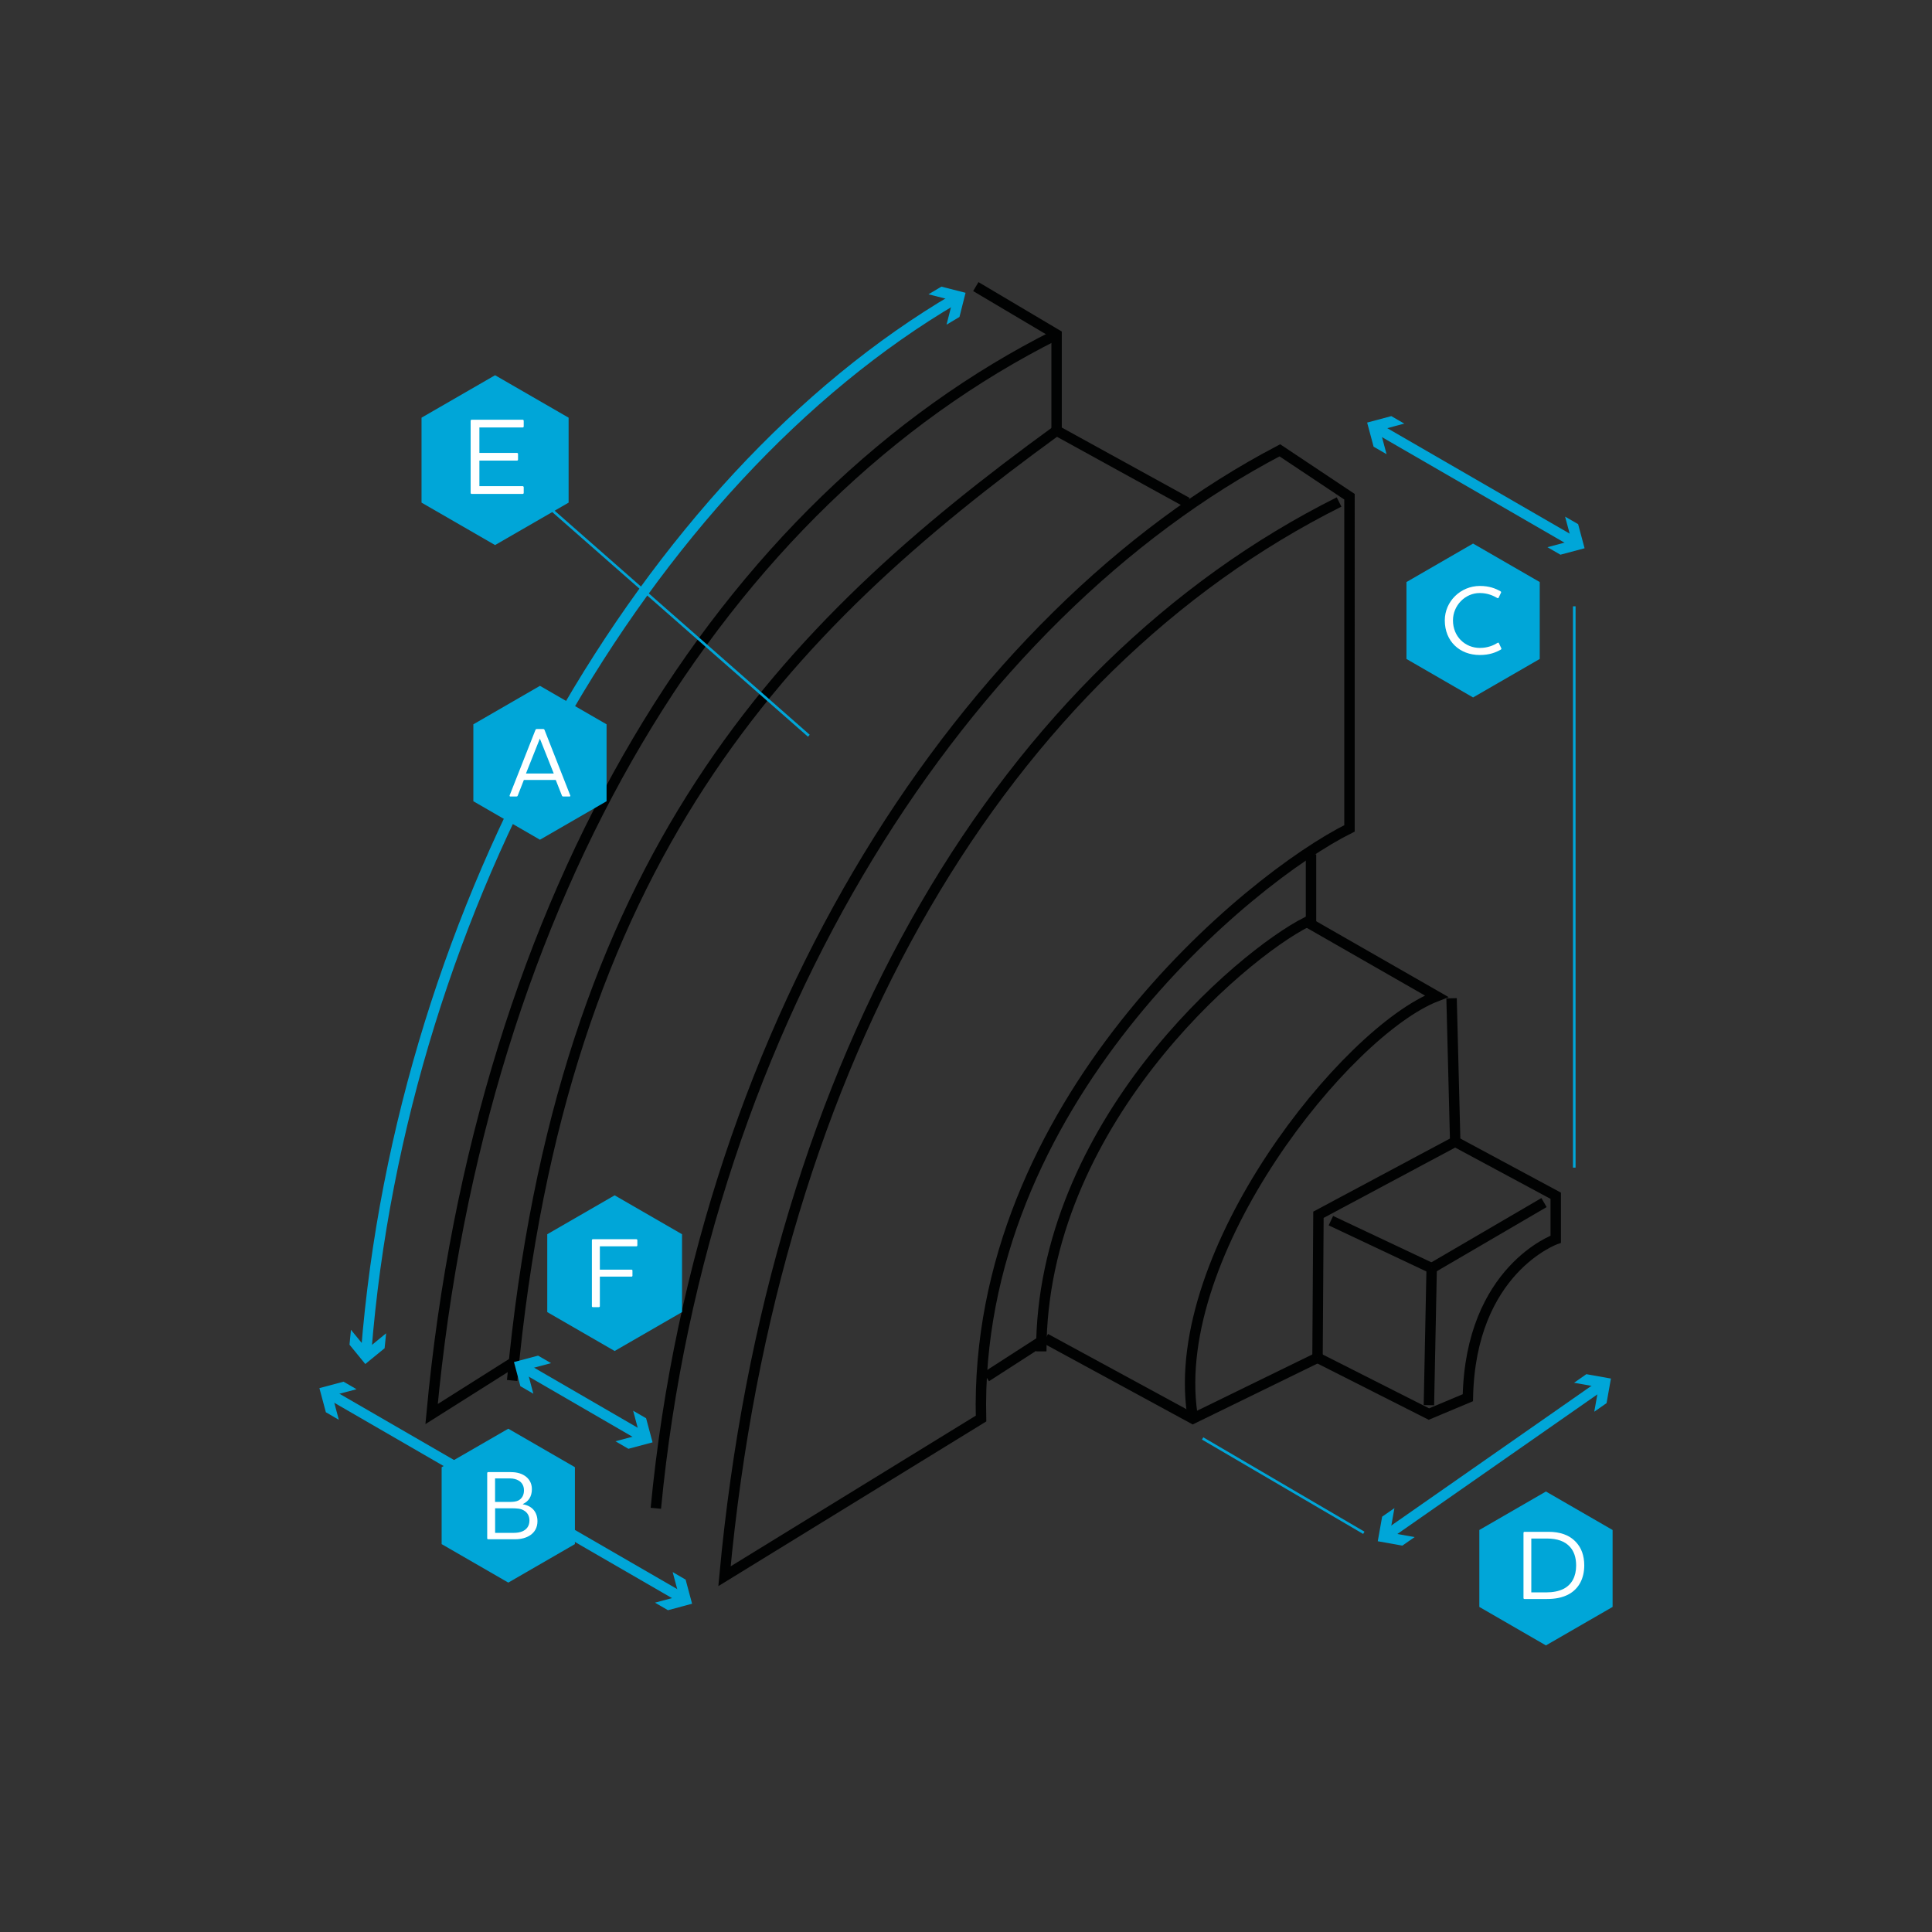 <?xml version="1.0" encoding="utf-8"?>
<!-- Generator: Adobe Illustrator 25.4.6, SVG Export Plug-In . SVG Version: 6.00 Build 0)  -->
<svg version="1.1" id="Laag_1" xmlns="http://www.w3.org/2000/svg" xmlns:xlink="http://www.w3.org/1999/xlink" x="0px" y="0px"
	 viewBox="0 0 370.97 370.97" style="enable-background:new 0 0 370.97 370.97;" xml:space="preserve">
<rect x="0" y="0" width="370.97" height="370.97" fill="#333333" stroke="none"/>
<style type="text/css">
	.st0{fill:#00A6D8;}
	.st1{fill:#FFFFFF;}
	.st2{fill:none;stroke:#000000;stroke-width:2;stroke-miterlimit:10;}
	.st3{fill:none;stroke:#00A6D8;stroke-width:2;stroke-miterlimit:10;}
	.st4{fill:#FFFFFF;stroke:#000000;stroke-width:2;stroke-miterlimit:10;}
	.st5{fill:none;stroke:#010202;stroke-width:2;stroke-miterlimit:10;}
	.st6{fill:none;stroke:#00A6D8;stroke-width:0.5;stroke-miterlimit:10;}
</style>
<g>
	<g>
		<g>
			<g>
				<path class="st3" d="M70.31,259.63c6.79-86.23,53.85-167.5,113.11-202.28"/>
				<g>
					<polygon class="st0" points="74.14,256.01 70.43,259.05 67.39,255.34 67.11,258.2 70.14,261.91 73.85,258.88 					"/>
				</g>
				<g>
					<polygon class="st0" points="181.75,62.34 182.93,57.69 178.28,56.51 180.76,55.04 185.4,56.22 184.23,60.86 					"/>
				</g>
			</g>
		</g>
		<path class="st5" d="M98.34,265.07c9.33-100.29,52.27-144.39,104.54-182.38"/>
		<polyline class="st5" points="202.88,82.69 202.88,64.23 187.37,55.03 		"/>
		<line class="st5" x1="227.94" y1="96.48" x2="202.88" y2="82.69"/>
		<path class="st5" d="M228.91,271.38c-4.45-31,29.54-73.37,46.94-80.09l-24.91-14.27c-12.72,6.41-51.05,38.99-51,82.46"/>
		<path class="st5" d="M257.12,96.39c-63.88,31.96-108.69,105.99-118.01,206.27l49.26-30.28c-1.43-60.4,51.55-103.78,70.75-113.32
			V95.38l-13.37-8.91c-59.98,31.36-110.77,108.8-119.82,203.14"/>
		<path class="st5" d="M98.69,261.53l-15.82,9.99C92.19,171.23,139,96.19,202.88,64.23"/>
		<line class="st5" x1="251.73" y1="164.04" x2="251.73" y2="178.19"/>
		<g>
			<g>
				<line class="st3" x1="100.67" y1="262.68" x2="123.32" y2="275.81"/>
				<g>
					<polygon class="st0" points="102.41,267.61 101.18,262.98 105.81,261.74 103.32,260.3 98.69,261.53 99.92,266.17 					"/>
				</g>
				<g>
					<polygon class="st0" points="118.17,276.74 122.81,275.51 121.57,270.88 124.06,272.32 125.3,276.95 120.66,278.19 					"/>
				</g>
			</g>
		</g>
		<g>
			<g>
				<line class="st3" x1="63.31" y1="267.69" x2="130.91" y2="306.79"/>
				<g>
					<polygon class="st0" points="65.06,272.62 63.82,267.98 68.46,266.75 65.96,265.3 61.33,266.54 62.57,271.17 					"/>
				</g>
				<g>
					<polygon class="st0" points="125.76,307.73 130.4,306.5 129.16,301.86 131.65,303.31 132.89,307.94 128.26,309.18 					"/>
				</g>
			</g>
		</g>
		<g>
			<g>
				<line class="st3" x1="264.49" y1="82.28" x2="302.28" y2="104.13"/>
				<g>
					<polygon class="st0" points="266.24,87.21 265,82.58 269.64,81.34 267.15,79.9 262.51,81.14 263.75,85.77 					"/>
				</g>
				<g>
					<polygon class="st0" points="297.13,105.07 301.76,103.83 300.52,99.2 303.02,100.64 304.26,105.27 299.62,106.51 					"/>
				</g>
			</g>
		</g>
		<g>
			<polygon class="st0" points="97.6,274.33 84.8,281.72 84.8,296.49 97.6,303.88 110.39,296.49 110.39,281.72 			"/>
			<g>
				<path class="st1" d="M98.93,295.56h-5.21c-0.09,0-0.17-0.08-0.17-0.17v-12.54c0-0.09,0.08-0.19,0.17-0.19h4.21
					c0.95,0,1.97,0.13,2.82,0.7c0.81,0.53,1.38,1.38,1.38,2.58c0,1.46-0.7,2.39-1.72,2.84v0.07c1.82,0.3,2.79,1.55,2.79,3.26
					C103.19,294.51,101.11,295.56,98.93,295.56z M99.61,284.3c-0.47-0.28-1.04-0.42-1.63-0.42h-2.92v4.51h2.73
					c0.64,0,1.29-0.04,1.76-0.28c0.62-0.34,1.06-0.96,1.06-1.95C100.61,285.27,100.2,284.66,99.61,284.3z M100.52,289.99
					c-0.55-0.32-1.25-0.38-2.44-0.38h-3.01v4.72h3.56c0.61,0,1.17-0.08,1.65-0.28c0.81-0.34,1.38-1,1.38-2.1
					C101.66,291.12,101.3,290.4,100.52,289.99z"/>
			</g>
		</g>
		<g>
			<polygon class="st0" points="118.02,229.52 105.08,236.99 105.08,251.94 118.02,259.41 130.96,251.94 130.96,236.99 			"/>
			<g>
				<path class="st1" d="M115.18,250.82c0,0.1-0.1,0.17-0.19,0.17h-1.17c-0.1,0-0.17-0.08-0.17-0.17v-12.68
					c0-0.1,0.08-0.19,0.17-0.19h8.39c0.1,0,0.17,0.1,0.17,0.19v0.98c0,0.12-0.08,0.19-0.17,0.19h-7.03v4.48h6.09
					c0.1,0,0.17,0.08,0.17,0.17v1c0,0.1-0.08,0.17-0.17,0.17h-6.09V250.82z"/>
			</g>
		</g>
		<g>
			<polygon class="st0" points="103.68,131.69 90.89,139.08 90.89,153.85 103.68,161.24 116.47,153.85 116.47,139.08 			"/>
			<g>
				<path class="st1" d="M99.42,152.75c-0.04,0.13-0.13,0.19-0.28,0.19H98c-0.11,0-0.15-0.06-0.15-0.13c0-0.04,0-0.09,0.04-0.17
					l4.91-12.45c0.06-0.15,0.13-0.21,0.28-0.21h1.21c0.15,0,0.23,0.06,0.28,0.21l4.89,12.45c0.02,0.04,0.06,0.13,0.06,0.17
					c0,0.08-0.06,0.13-0.19,0.13h-1.16c-0.15,0-0.25-0.06-0.28-0.19l-1.18-2.99h-6.12L99.42,152.75z M103.66,141.82l-2.67,6.71h5.34
					L103.66,141.82z"/>
			</g>
		</g>
		<g>
			<g>
				<line class="st3" x1="266.43" y1="294.64" x2="307.45" y2="266.01"/>
				<g>
					<polygon class="st0" points="271.63,295.14 266.91,294.3 267.75,289.58 265.39,291.22 264.55,295.94 269.27,296.78 					"/>
				</g>
				<g>
					<polygon class="st0" points="306.12,271.07 306.96,266.35 302.24,265.51 304.6,263.86 309.32,264.7 308.48,269.42 					"/>
				</g>
			</g>
		</g>
		<g>
			<polygon class="st0" points="296.84,286.39 284.05,293.78 284.05,308.55 296.84,315.94 309.64,308.55 309.64,293.78 			"/>
			<g>
				<path class="st1" d="M301.26,306.1c-1.27,0.7-2.73,0.93-4.22,0.93h-4.34c-0.09,0-0.17-0.08-0.17-0.17v-12.54
					c0-0.09,0.08-0.19,0.17-0.19h4.62c2.14,0,4.02,0.55,5.36,2.05c0.93,1.02,1.52,2.46,1.52,4.41
					C304.19,303.06,303.19,305.02,301.26,306.1z M294.04,305.76h2.86c1.25,0,2.42-0.21,3.37-0.7c1.55-0.82,2.37-2.37,2.37-4.47
					c0-1.57-0.44-2.75-1.18-3.56c-0.97-1.1-2.5-1.61-4.38-1.61h-3.05V305.76z"/>
			</g>
		</g>
	</g>
	<line class="st5" x1="189.36" y1="264.37" x2="200.76" y2="257.02"/>
	<polyline class="st5" points="252.98,260.7 229.04,272.39 200.76,257.02 	"/>
	<polyline class="st5" points="279.42,219.21 253.16,233.25 252.98,260.7 	"/>
	<line class="st5" x1="278.72" y1="191.68" x2="279.42" y2="219.21"/>
	<line class="st5" x1="274.9" y1="243.51" x2="296.47" y2="230.91"/>
	<line class="st5" x1="255.55" y1="234.38" x2="274.9" y2="243.51"/>
	<line class="st5" x1="274.37" y1="269.81" x2="274.9" y2="243.51"/>
	<path class="st5" d="M252.98,260.7l21.39,10.82l7.48-3.14c0.48-24.65,16.87-30.43,16.87-30.43v-8.35l-19.3-10.38"/>
	<g>
		<polygon class="st0" points="282.85,104.37 270.06,111.76 270.06,126.53 282.85,133.92 295.65,126.53 295.65,111.76 		"/>
		<g>
			<path class="st1" d="M277.42,119.12c0-3.64,3.03-6.61,6.74-6.61c1.84,0,3.05,0.51,3.94,1.02c0.13,0.07,0.17,0.17,0.11,0.28
				l-0.45,0.95c-0.06,0.13-0.17,0.11-0.27,0.06c-0.78-0.44-1.82-0.95-3.37-0.95c-2.79,0-5.13,2.39-5.13,5.25
				c0,3.15,2.37,5.29,5.15,5.29c1.53,0,2.63-0.49,3.41-0.97c0.11-0.08,0.19-0.06,0.26,0.06l0.46,0.98c0.04,0.09,0.02,0.17-0.09,0.25
				c-0.97,0.55-2.18,1.04-4.05,1.04C280.3,125.77,277.42,123.16,277.42,119.12z"/>
		</g>
	</g>
	<line class="st6" x1="230.92" y1="276.2" x2="261.87" y2="294.32"/>
	<line class="st6" x1="302.28" y1="116.42" x2="302.28" y2="224.2"/>
</g>
<line class="st6" x1="92.43" y1="86.04" x2="155.31" y2="141.27"/>
<g>
	<polygon class="st0" points="95.06,72.05 80.94,80.2 80.94,96.51 95.06,104.66 109.18,96.51 109.18,80.2 	"/>
	<g>
		<path class="st1" d="M100.37,80.59c0.1,0,0.19,0.1,0.19,0.21v1.07c0,0.13-0.08,0.21-0.19,0.21h-8.32v4.89h7.23
			c0.1,0,0.19,0.08,0.19,0.19v1.09c0,0.1-0.08,0.19-0.19,0.19h-7.23v4.91h8.32c0.1,0,0.19,0.1,0.19,0.21v1.09
			c0,0.1-0.08,0.19-0.19,0.19h-9.81c-0.1,0-0.19-0.08-0.19-0.19V80.8c0-0.1,0.08-0.21,0.19-0.21H100.37z"/>
	</g>
</g>
</svg>
